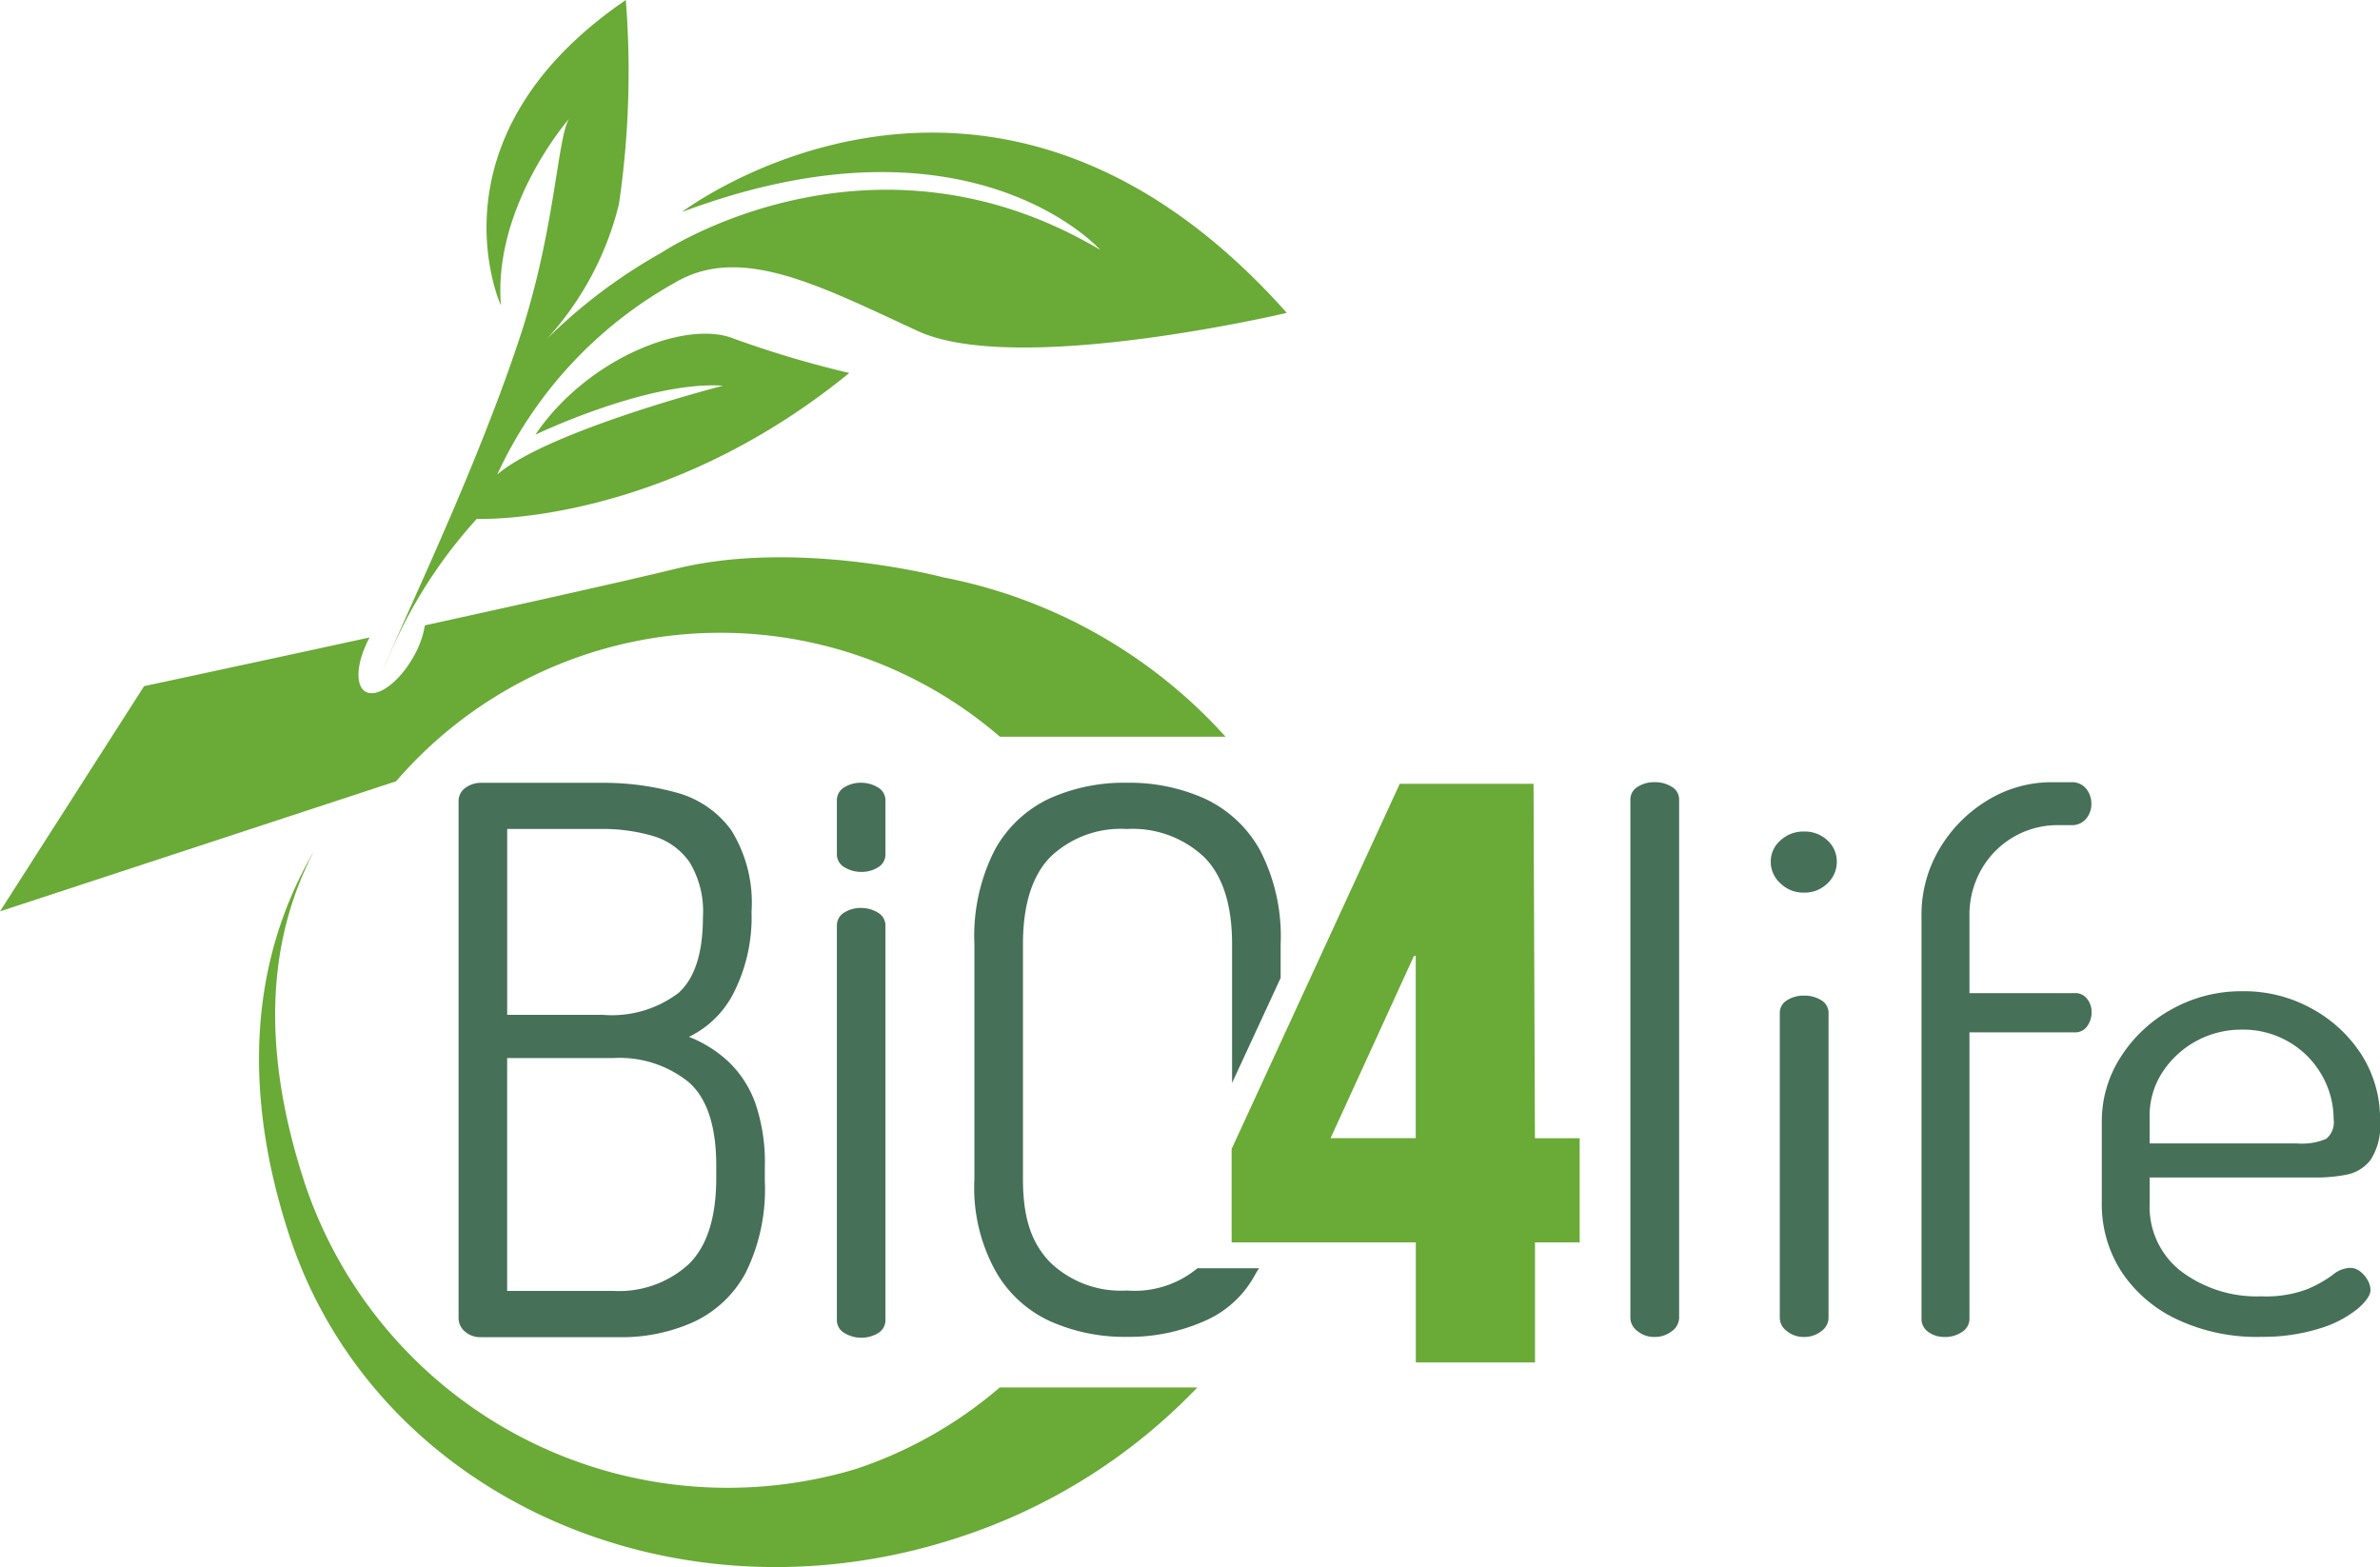 <?xml version="1.0" encoding="UTF-8"?>
<svg xmlns="http://www.w3.org/2000/svg" id="Group_4933" data-name="Group 4933" width="139.411" height="91.792" viewBox="0 0 139.411 91.792">
  <path id="Path_4815" data-name="Path 4815" d="M84.485,174.48a1.321,1.321,0,0,1-.927-.333,1.021,1.021,0,0,1-.368-.778V143.121a.947.947,0,0,1,.41-.823,1.514,1.514,0,0,1,.885-.287h7.071a15.975,15.975,0,0,1,4.42.578,5.826,5.826,0,0,1,3.19,2.2,8.04,8.04,0,0,1,1.185,4.776,9.813,9.813,0,0,1-1.014,4.685,5.757,5.757,0,0,1-2.651,2.641,7.294,7.294,0,0,1,2.328,1.466,6.343,6.343,0,0,1,1.553,2.4,10.707,10.707,0,0,1,.562,3.775v.8a11.021,11.021,0,0,1-1.12,5.376,6.62,6.62,0,0,1-3.061,2.887,10.2,10.2,0,0,1-4.311.888h-8.15Zm1.55-18.879H91.64a6.47,6.47,0,0,0,4.44-1.288q1.424-1.288,1.424-4.443a5.569,5.569,0,0,0-.775-3.2,3.968,3.968,0,0,0-2.112-1.534,10.508,10.508,0,0,0-3.148-.423H86.038v10.881Zm0,16.17h6.209a6.048,6.048,0,0,0,4.44-1.576q1.593-1.574,1.6-5v-.756q0-3.463-1.6-4.885a6.449,6.449,0,0,0-4.44-1.421H86.035Z" transform="translate(-56.329 -96.156)" fill="#467058"></path>
  <path id="Path_4816" data-name="Path 4816" d="M297.175,174.393a1.5,1.5,0,0,1-.988-.342.978.978,0,0,1-.417-.765V142.924a.857.857,0,0,1,.417-.746,1.748,1.748,0,0,1,.988-.278,1.833,1.833,0,0,1,1.033.278.854.854,0,0,1,.417.746v30.361a.978.978,0,0,1-.417.765A1.588,1.588,0,0,1,297.175,174.393Z" transform="translate(-200.269 -96.082)" fill="#467058"></path>
  <path id="Path_4817" data-name="Path 4817" d="M323.174,154.428a1.91,1.91,0,0,1-1.363-.539,1.689,1.689,0,0,1-.572-1.272,1.623,1.623,0,0,1,.572-1.25,1.96,1.96,0,0,1,1.363-.517,1.938,1.938,0,0,1,1.385.517,1.661,1.661,0,0,1,.549,1.25,1.729,1.729,0,0,1-.549,1.272A1.907,1.907,0,0,1,323.174,154.428Zm0,26.025a1.517,1.517,0,0,1-.988-.339.973.973,0,0,1-.417-.762V161.476a.847.847,0,0,1,.417-.739,1.746,1.746,0,0,1,.988-.274,1.833,1.833,0,0,1,1.033.274.847.847,0,0,1,.417.739v17.875a.977.977,0,0,1-.417.762A1.585,1.585,0,0,1,323.174,180.453Z" transform="translate(-217.515 -102.142)" fill="#467058"></path>
  <path id="Path_4818" data-name="Path 4818" d="M349.917,174.4a1.527,1.527,0,0,1-.949-.3.92.92,0,0,1-.387-.765v-23.59a7.538,7.538,0,0,1,1.056-3.939,8.17,8.17,0,0,1,2.8-2.832,7.189,7.189,0,0,1,3.817-1.066h1.078a1.078,1.078,0,0,1,.9.384,1.4,1.4,0,0,1,.3.894,1.347,1.347,0,0,1-.3.852,1.082,1.082,0,0,1-.9.384H356.6A5.123,5.123,0,0,0,352.1,147a5.343,5.343,0,0,0-.71,2.535v4.727h6.164a.86.86,0,0,1,.733.342,1.244,1.244,0,0,1,.258.765,1.392,1.392,0,0,1-.258.83.847.847,0,0,1-.733.362h-6.164V173.34a.9.9,0,0,1-.429.765,1.766,1.766,0,0,1-1.036.3Z" transform="translate(-236.027 -96.089)" fill="#467058"></path>
  <path id="Path_4819" data-name="Path 4819" d="M390.56,200.068a11,11,0,0,1-4.808-1,7.97,7.97,0,0,1-3.277-2.77,7.276,7.276,0,0,1-1.185-4.146v-4.666a6.947,6.947,0,0,1,1.12-3.833,8.246,8.246,0,0,1,3-2.79,8.336,8.336,0,0,1,4.117-1.043,8.169,8.169,0,0,1,3.988.978,8,8,0,0,1,2.954,2.686,6.99,6.99,0,0,1,1.12,3.917,3.694,3.694,0,0,1-.562,2.312,2.343,2.343,0,0,1-1.4.852,9.3,9.3,0,0,1-1.789.168h-9.745v1.54a4.767,4.767,0,0,0,1.853,3.959,7.372,7.372,0,0,0,4.7,1.459,6.849,6.849,0,0,0,2.674-.417,7.269,7.269,0,0,0,1.489-.833,1.692,1.692,0,0,1,1.014-.417.974.974,0,0,1,.626.229,1.629,1.629,0,0,1,.429.52,1.194,1.194,0,0,1,.152.542q0,.46-.775,1.124a6.57,6.57,0,0,1-2.241,1.146,11.135,11.135,0,0,1-3.448.478Zm-6.467-11.333h8.624a3.642,3.642,0,0,0,1.724-.271,1.262,1.262,0,0,0,.429-1.146,5.172,5.172,0,0,0-.668-2.541,5.241,5.241,0,0,0-1.9-1.957,5.3,5.3,0,0,0-2.822-.749,5.5,5.5,0,0,0-4.656,2.522,4.638,4.638,0,0,0-.733,2.561v1.582Z" transform="translate(-258.175 -121.758)" fill="#467058"></path>
  <path id="Path_4820" data-name="Path 4820" d="M233.278,142.19h7.837l.081,20.759h2.622v6.1H241.2v7.036h-6.981v-7.036H223.43v-5.47Zm.836,10.074-4.889,10.684h4.989V152.264Z" transform="translate(-151.286 -96.278)" fill="#6aaa37"></path>
  <path id="Path_4821" data-name="Path 4821" d="M189.835,170.443a5.772,5.772,0,0,1-4.13,1.3,5.971,5.971,0,0,1-4.485-1.644c-1.062-1.095-1.6-2.531-1.6-4.872V151.461q0-3.463,1.6-5.108a5.962,5.962,0,0,1,4.485-1.644,6.107,6.107,0,0,1,4.527,1.644q1.637,1.642,1.637,5.108v8.124l2.845-6.151v-1.973a10.96,10.96,0,0,0-1.208-5.509,7.135,7.135,0,0,0-3.232-3.019A10.779,10.779,0,0,0,185.7,142a10.649,10.649,0,0,0-4.55.933,7.079,7.079,0,0,0-3.19,3.019,11.109,11.109,0,0,0-1.185,5.509v13.771a10.092,10.092,0,0,0,1.185,5.273,7.016,7.016,0,0,0,3.213,3.019,10.679,10.679,0,0,0,4.527.933,10.873,10.873,0,0,0,4.569-.933,6.086,6.086,0,0,0,2.98-2.767c.036-.058.161-.255.194-.316h-3.613Z" transform="translate(-119.699 -96.15)" fill="#467058"></path>
  <path id="Path_4822" data-name="Path 4822" d="M69.55,39.241a28.418,28.418,0,0,1,5.47-8.847s10.781.471,21.821-8.547a60.355,60.355,0,0,1-6.81-2.028c-2.819-1.1-8.573,1.2-11.579,5.644,0,0,6.574-3.164,10.991-2.87,0,0-10.2,2.619-13.222,5.2A24.691,24.691,0,0,1,86.592,16.577c3.846-2.3,8.44.123,14.252,2.809s21.624-1.059,21.624-1.059c-17.443-19.6-35.434-5.906-35.434-5.906,16.9-6.345,24.511,2.218,24.511,2.218-13.513-8.024-25.709.165-25.709.165a31.276,31.276,0,0,0-6.723,5.063,18.061,18.061,0,0,0,4.236-7.914A53.579,53.579,0,0,0,83.751,0C71.93,8.075,76.434,17.891,76.434,17.891c-.465-5.857,4-10.94,4-10.94-.681,1.007-.82,6.484-2.845,12.67-2.677,8.185-7.339,17.617-8.04,19.622Zm8.272-18.017s.016-.016.048-.045c-.016.019-.036.036-.052.055v-.01Z" transform="translate(-47.093 0)" fill="#6aaa37"></path>
  <path id="Path_4823" data-name="Path 4823" d="M55.369,102.3h.019s-8.54-2.305-15.754-.546c-3,.73-8.886,2.041-14.746,3.326A5.577,5.577,0,0,1,24.175,107c-.859,1.472-2.1,2.351-2.764,1.963-.639-.371-.52-1.766.239-3.174-7.029,1.531-13.209,2.851-13.209,2.851L0,121.832l17.895-5.877c1.763-.578,3.552-1.166,5.308-1.744a25.684,25.684,0,0,1,2.067-2.128,25.077,25.077,0,0,1,33.3-.481H71.788a29.926,29.926,0,0,0-16.419-9.312Z" transform="translate(0 -68.449)" fill="#6aaa37"></path>
  <path id="Path_4824" data-name="Path 4824" d="M81.829,190.649A26.124,26.124,0,0,1,49.682,173.92c-2.215-6.745-2.622-13.458.523-19.49-4.023,6.878-4,14.721-1.44,22.509,5,15.234,22.547,23.154,39.186,17.691a33.819,33.819,0,0,0,14-8.792H90.376a25.018,25.018,0,0,1-8.544,4.814Z" transform="translate(-31.816 -104.566)" fill="#6aaa37"></path>
  <path id="Path_4825" data-name="Path 4825" d="M154.213,142.268a1.881,1.881,0,0,0-.969-.268,1.845,1.845,0,0,0-.991.268.882.882,0,0,0-.433.8v3.087a.873.873,0,0,0,.452.8,1.881,1.881,0,0,0,.969.268,1.845,1.845,0,0,0,.991-.268.882.882,0,0,0,.433-.8v-3.087A.873.873,0,0,0,154.213,142.268Z" transform="translate(-102.799 -96.15)" fill="#467058"></path>
  <path id="Path_4826" data-name="Path 4826" d="M154.213,164.978a1.881,1.881,0,0,0-.969-.268,1.845,1.845,0,0,0-.991.268.882.882,0,0,0-.433.8v23.038a.873.873,0,0,0,.452.8,1.881,1.881,0,0,0,.969.268,1.845,1.845,0,0,0,.991-.268.882.882,0,0,0,.433-.8V165.779A.873.873,0,0,0,154.213,164.978Z" transform="translate(-102.799 -111.527)" fill="#467058"></path>
</svg>
